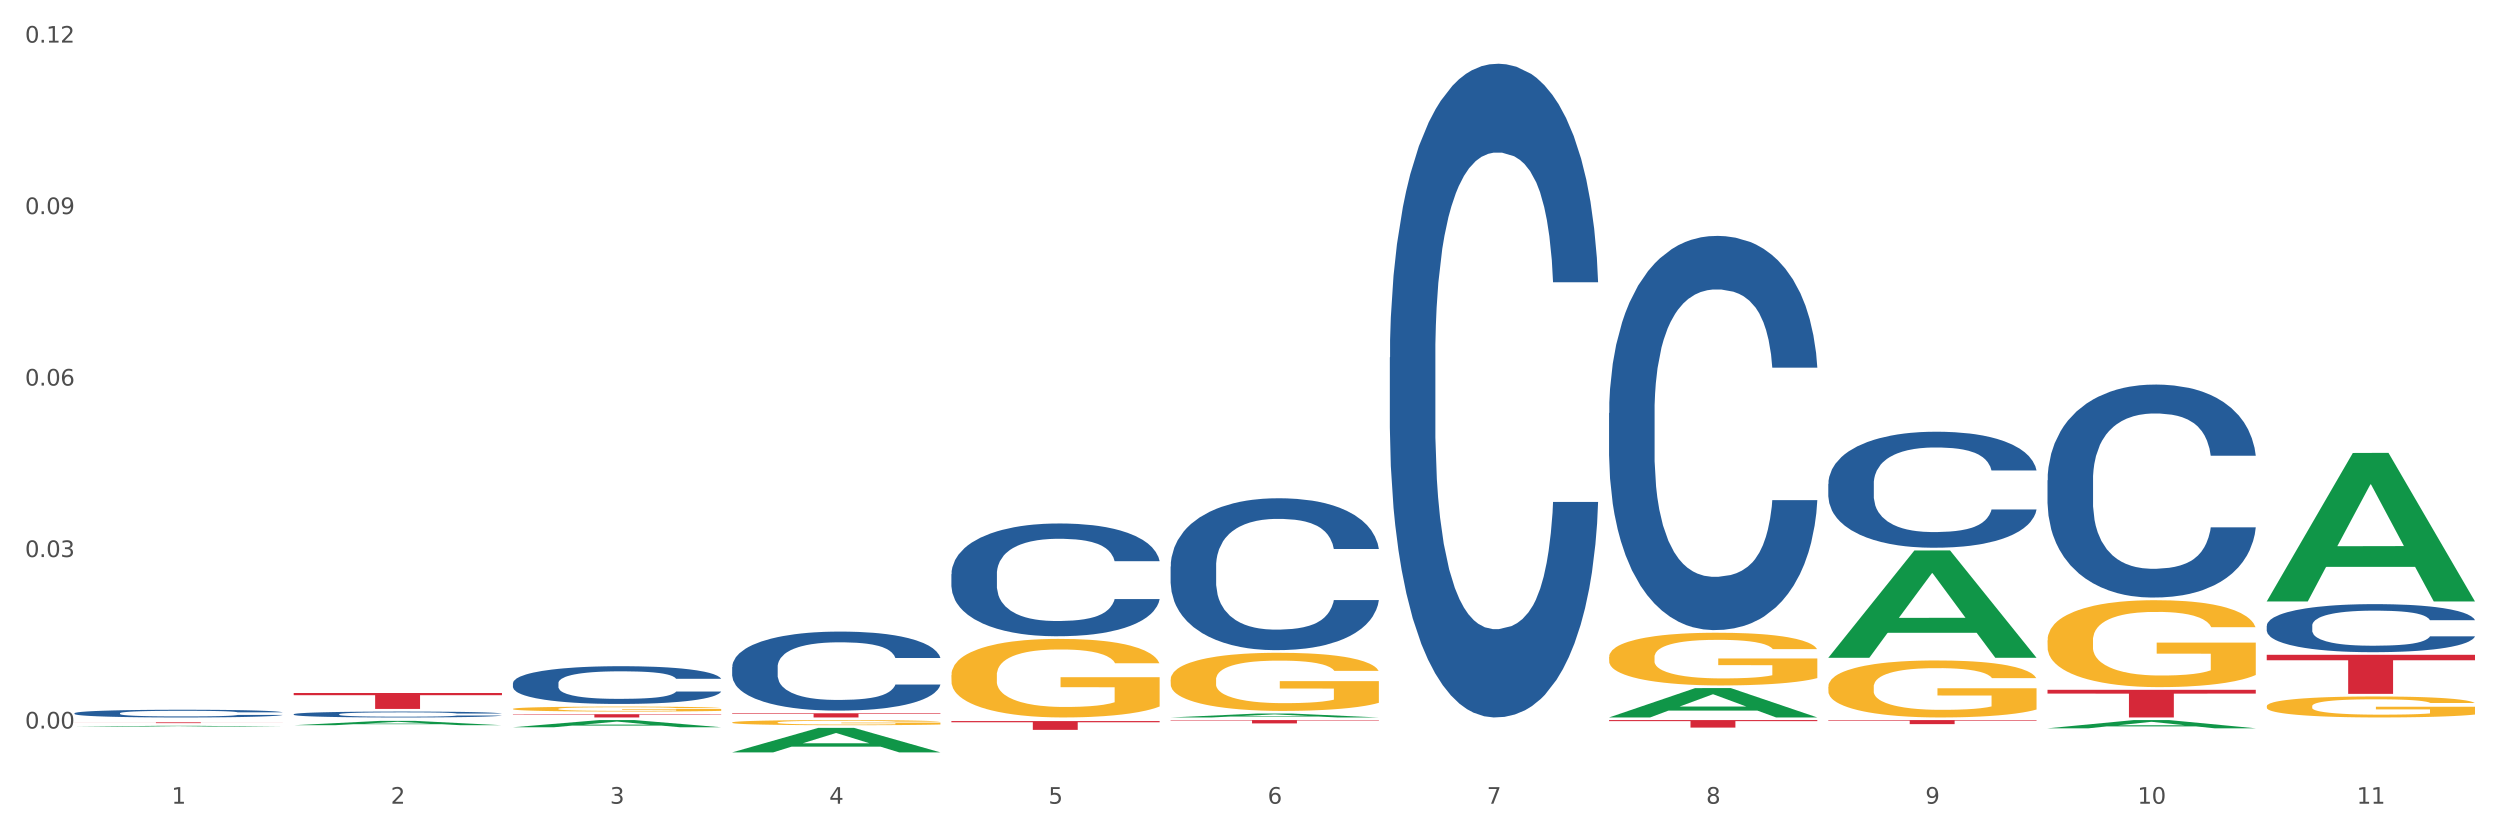 <?xml version="1.0" encoding="utf-8" standalone="no"?>
<!DOCTYPE svg PUBLIC "-//W3C//DTD SVG 1.1//EN"
  "http://www.w3.org/Graphics/SVG/1.1/DTD/svg11.dtd">
<svg xmlns:xlink="http://www.w3.org/1999/xlink" width="1080pt" height="360pt" viewBox="0 0 1080 360" xmlns="http://www.w3.org/2000/svg" version="1.1">
 <rect x="0" y="0" width="1080" height="360" fill="#333333" stroke="none"/>
 <defs>
  <style type="text/css">*{stroke-linejoin: round; stroke-linecap: butt}</style>
 </defs>
 <g id="figure_1">
  <g id="patch_1">
   <path d="M 0 360 
L 1080 360 
L 1080 0 
L 0 0 
z
" style="fill: #ffffff; stroke: #ffffff; stroke-linejoin: miter"/>
  </g>
  <g id="axes_1">
   <g id="matplotlib.axis_1">
    <g id="xtick_1">
     <g id="text_1">
      <!-- 1 -->
      <g style="fill: #4d4d4d" transform="translate(74.106 347.204) scale(0.096 -0.096)">
       <defs>
        <path id="DejaVuSans-31" d="M 794 531 
L 1825 531 
L 1825 4091 
L 703 3866 
L 703 4441 
L 1819 4666 
L 2450 4666 
L 2450 531 
L 3481 531 
L 3481 0 
L 794 0 
L 794 531 
z
" transform="scale(0.016)"/>
       </defs>
       <use xlink:href="#DejaVuSans-31"/>
      </g>
     </g>
    </g>
    <g id="xtick_2">
     <g id="text_2">
      <!-- 2 -->
      <g style="fill: #4d4d4d" transform="translate(168.812 347.204) scale(0.096 -0.096)">
       <defs>
        <path id="DejaVuSans-32" d="M 1228 531 
L 3431 531 
L 3431 0 
L 469 0 
L 469 531 
Q 828 903 1448 1529 
Q 2069 2156 2228 2338 
Q 2531 2678 2651 2914 
Q 2772 3150 2772 3378 
Q 2772 3750 2511 3984 
Q 2250 4219 1831 4219 
Q 1534 4219 1204 4116 
Q 875 4013 500 3803 
L 500 4441 
Q 881 4594 1212 4672 
Q 1544 4750 1819 4750 
Q 2544 4750 2975 4387 
Q 3406 4025 3406 3419 
Q 3406 3131 3298 2873 
Q 3191 2616 2906 2266 
Q 2828 2175 2409 1742 
Q 1991 1309 1228 531 
z
" transform="scale(0.016)"/>
       </defs>
       <use xlink:href="#DejaVuSans-32"/>
      </g>
     </g>
    </g>
    <g id="xtick_3">
     <g id="text_3">
      <!-- 3 -->
      <g style="fill: #4d4d4d" transform="translate(263.517 347.204) scale(0.096 -0.096)">
       <defs>
        <path id="DejaVuSans-33" d="M 2597 2516 
Q 3050 2419 3304 2112 
Q 3559 1806 3559 1356 
Q 3559 666 3084 287 
Q 2609 -91 1734 -91 
Q 1441 -91 1130 -33 
Q 819 25 488 141 
L 488 750 
Q 750 597 1062 519 
Q 1375 441 1716 441 
Q 2309 441 2620 675 
Q 2931 909 2931 1356 
Q 2931 1769 2642 2001 
Q 2353 2234 1838 2234 
L 1294 2234 
L 1294 2753 
L 1863 2753 
Q 2328 2753 2575 2939 
Q 2822 3125 2822 3475 
Q 2822 3834 2567 4026 
Q 2313 4219 1838 4219 
Q 1578 4219 1281 4162 
Q 984 4106 628 3988 
L 628 4550 
Q 988 4650 1302 4700 
Q 1616 4750 1894 4750 
Q 2613 4750 3031 4423 
Q 3450 4097 3450 3541 
Q 3450 3153 3228 2886 
Q 3006 2619 2597 2516 
z
" transform="scale(0.016)"/>
       </defs>
       <use xlink:href="#DejaVuSans-33"/>
      </g>
     </g>
    </g>
    <g id="xtick_4">
     <g id="text_4">
      <!-- 4 -->
      <g style="fill: #4d4d4d" transform="translate(358.223 347.204) scale(0.096 -0.096)">
       <defs>
        <path id="DejaVuSans-34" d="M 2419 4116 
L 825 1625 
L 2419 1625 
L 2419 4116 
z
M 2253 4666 
L 3047 4666 
L 3047 1625 
L 3713 1625 
L 3713 1100 
L 3047 1100 
L 3047 0 
L 2419 0 
L 2419 1100 
L 313 1100 
L 313 1709 
L 2253 4666 
z
" transform="scale(0.016)"/>
       </defs>
       <use xlink:href="#DejaVuSans-34"/>
      </g>
     </g>
    </g>
    <g id="xtick_5">
     <g id="text_5">
      <!-- 5 -->
      <g style="fill: #4d4d4d" transform="translate(452.928 347.204) scale(0.096 -0.096)">
       <defs>
        <path id="DejaVuSans-35" d="M 691 4666 
L 3169 4666 
L 3169 4134 
L 1269 4134 
L 1269 2991 
Q 1406 3038 1543 3061 
Q 1681 3084 1819 3084 
Q 2600 3084 3056 2656 
Q 3513 2228 3513 1497 
Q 3513 744 3044 326 
Q 2575 -91 1722 -91 
Q 1428 -91 1123 -41 
Q 819 9 494 109 
L 494 744 
Q 775 591 1075 516 
Q 1375 441 1709 441 
Q 2250 441 2565 725 
Q 2881 1009 2881 1497 
Q 2881 1984 2565 2268 
Q 2250 2553 1709 2553 
Q 1456 2553 1204 2497 
Q 953 2441 691 2322 
L 691 4666 
z
" transform="scale(0.016)"/>
       </defs>
       <use xlink:href="#DejaVuSans-35"/>
      </g>
     </g>
    </g>
    <g id="xtick_6">
     <g id="text_6">
      <!-- 6 -->
      <g style="fill: #4d4d4d" transform="translate(547.634 347.204) scale(0.096 -0.096)">
       <defs>
        <path id="DejaVuSans-36" d="M 2113 2584 
Q 1688 2584 1439 2293 
Q 1191 2003 1191 1497 
Q 1191 994 1439 701 
Q 1688 409 2113 409 
Q 2538 409 2786 701 
Q 3034 994 3034 1497 
Q 3034 2003 2786 2293 
Q 2538 2584 2113 2584 
z
M 3366 4563 
L 3366 3988 
Q 3128 4100 2886 4159 
Q 2644 4219 2406 4219 
Q 1781 4219 1451 3797 
Q 1122 3375 1075 2522 
Q 1259 2794 1537 2939 
Q 1816 3084 2150 3084 
Q 2853 3084 3261 2657 
Q 3669 2231 3669 1497 
Q 3669 778 3244 343 
Q 2819 -91 2113 -91 
Q 1303 -91 875 529 
Q 447 1150 447 2328 
Q 447 3434 972 4092 
Q 1497 4750 2381 4750 
Q 2619 4750 2861 4703 
Q 3103 4656 3366 4563 
z
" transform="scale(0.016)"/>
       </defs>
       <use xlink:href="#DejaVuSans-36"/>
      </g>
     </g>
    </g>
    <g id="xtick_7">
     <g id="text_7">
      <!-- 7 -->
      <g style="fill: #4d4d4d" transform="translate(642.339 347.204) scale(0.096 -0.096)">
       <defs>
        <path id="DejaVuSans-37" d="M 525 4666 
L 3525 4666 
L 3525 4397 
L 1831 0 
L 1172 0 
L 2766 4134 
L 525 4134 
L 525 4666 
z
" transform="scale(0.016)"/>
       </defs>
       <use xlink:href="#DejaVuSans-37"/>
      </g>
     </g>
    </g>
    <g id="xtick_8">
     <g id="text_8">
      <!-- 8 -->
      <g style="fill: #4d4d4d" transform="translate(737.044 347.204) scale(0.096 -0.096)">
       <defs>
        <path id="DejaVuSans-38" d="M 2034 2216 
Q 1584 2216 1326 1975 
Q 1069 1734 1069 1313 
Q 1069 891 1326 650 
Q 1584 409 2034 409 
Q 2484 409 2743 651 
Q 3003 894 3003 1313 
Q 3003 1734 2745 1975 
Q 2488 2216 2034 2216 
z
M 1403 2484 
Q 997 2584 770 2862 
Q 544 3141 544 3541 
Q 544 4100 942 4425 
Q 1341 4750 2034 4750 
Q 2731 4750 3128 4425 
Q 3525 4100 3525 3541 
Q 3525 3141 3298 2862 
Q 3072 2584 2669 2484 
Q 3125 2378 3379 2068 
Q 3634 1759 3634 1313 
Q 3634 634 3220 271 
Q 2806 -91 2034 -91 
Q 1263 -91 848 271 
Q 434 634 434 1313 
Q 434 1759 690 2068 
Q 947 2378 1403 2484 
z
M 1172 3481 
Q 1172 3119 1398 2916 
Q 1625 2713 2034 2713 
Q 2441 2713 2670 2916 
Q 2900 3119 2900 3481 
Q 2900 3844 2670 4047 
Q 2441 4250 2034 4250 
Q 1625 4250 1398 4047 
Q 1172 3844 1172 3481 
z
" transform="scale(0.016)"/>
       </defs>
       <use xlink:href="#DejaVuSans-38"/>
      </g>
     </g>
    </g>
    <g id="xtick_9">
     <g id="text_9">
      <!-- 9 -->
      <g style="fill: #4d4d4d" transform="translate(831.75 347.204) scale(0.096 -0.096)">
       <defs>
        <path id="DejaVuSans-39" d="M 703 97 
L 703 672 
Q 941 559 1184 500 
Q 1428 441 1663 441 
Q 2288 441 2617 861 
Q 2947 1281 2994 2138 
Q 2813 1869 2534 1725 
Q 2256 1581 1919 1581 
Q 1219 1581 811 2004 
Q 403 2428 403 3163 
Q 403 3881 828 4315 
Q 1253 4750 1959 4750 
Q 2769 4750 3195 4129 
Q 3622 3509 3622 2328 
Q 3622 1225 3098 567 
Q 2575 -91 1691 -91 
Q 1453 -91 1209 -44 
Q 966 3 703 97 
z
M 1959 2075 
Q 2384 2075 2632 2365 
Q 2881 2656 2881 3163 
Q 2881 3666 2632 3958 
Q 2384 4250 1959 4250 
Q 1534 4250 1286 3958 
Q 1038 3666 1038 3163 
Q 1038 2656 1286 2365 
Q 1534 2075 1959 2075 
z
" transform="scale(0.016)"/>
       </defs>
       <use xlink:href="#DejaVuSans-39"/>
      </g>
     </g>
    </g>
    <g id="xtick_10">
     <g id="text_10">
      <!-- 10 -->
      <g style="fill: #4d4d4d" transform="translate(923.401 347.204) scale(0.096 -0.096)">
       <defs>
        <path id="DejaVuSans-30" d="M 2034 4250 
Q 1547 4250 1301 3770 
Q 1056 3291 1056 2328 
Q 1056 1369 1301 889 
Q 1547 409 2034 409 
Q 2525 409 2770 889 
Q 3016 1369 3016 2328 
Q 3016 3291 2770 3770 
Q 2525 4250 2034 4250 
z
M 2034 4750 
Q 2819 4750 3233 4129 
Q 3647 3509 3647 2328 
Q 3647 1150 3233 529 
Q 2819 -91 2034 -91 
Q 1250 -91 836 529 
Q 422 1150 422 2328 
Q 422 3509 836 4129 
Q 1250 4750 2034 4750 
z
" transform="scale(0.016)"/>
       </defs>
       <use xlink:href="#DejaVuSans-31"/>
       <use xlink:href="#DejaVuSans-30" transform="translate(63.623 0)"/>
      </g>
     </g>
    </g>
    <g id="xtick_11">
     <g id="text_11">
      <!-- 11 -->
      <g style="fill: #4d4d4d" transform="translate(1018.107 347.204) scale(0.096 -0.096)">
       <use xlink:href="#DejaVuSans-31"/>
       <use xlink:href="#DejaVuSans-31" transform="translate(63.623 0)"/>
      </g>
     </g>
    </g>
    <g id="xtick_12"/>
    <g id="xtick_13"/>
    <g id="xtick_14"/>
    <g id="xtick_15"/>
    <g id="xtick_16"/>
    <g id="xtick_17"/>
    <g id="xtick_18"/>
    <g id="xtick_19"/>
    <g id="xtick_20"/>
    <g id="xtick_21"/>
   </g>
   <g id="matplotlib.axis_2">
    <g id="ytick_1">
     <g id="text_12">
      <!-- 0.00 -->
      <g style="fill: #4d4d4d" transform="translate(10.8 314.727) scale(0.096 -0.096)">
       <defs>
        <path id="DejaVuSans-2e" d="M 684 794 
L 1344 794 
L 1344 0 
L 684 0 
L 684 794 
z
" transform="scale(0.016)"/>
       </defs>
       <use xlink:href="#DejaVuSans-30"/>
       <use xlink:href="#DejaVuSans-2e" transform="translate(63.623 0)"/>
       <use xlink:href="#DejaVuSans-30" transform="translate(95.41 0)"/>
       <use xlink:href="#DejaVuSans-30" transform="translate(159.033 0)"/>
      </g>
     </g>
    </g>
    <g id="ytick_2">
     <g id="text_13">
      <!-- 0.03 -->
      <g style="fill: #4d4d4d" transform="translate(10.8 240.65) scale(0.096 -0.096)">
       <use xlink:href="#DejaVuSans-30"/>
       <use xlink:href="#DejaVuSans-2e" transform="translate(63.623 0)"/>
       <use xlink:href="#DejaVuSans-30" transform="translate(95.41 0)"/>
       <use xlink:href="#DejaVuSans-33" transform="translate(159.033 0)"/>
      </g>
     </g>
    </g>
    <g id="ytick_3">
     <g id="text_14">
      <!-- 0.06 -->
      <g style="fill: #4d4d4d" transform="translate(10.8 166.573) scale(0.096 -0.096)">
       <use xlink:href="#DejaVuSans-30"/>
       <use xlink:href="#DejaVuSans-2e" transform="translate(63.623 0)"/>
       <use xlink:href="#DejaVuSans-30" transform="translate(95.41 0)"/>
       <use xlink:href="#DejaVuSans-36" transform="translate(159.033 0)"/>
      </g>
     </g>
    </g>
    <g id="ytick_4">
     <g id="text_15">
      <!-- 0.09 -->
      <g style="fill: #4d4d4d" transform="translate(10.8 92.495) scale(0.096 -0.096)">
       <use xlink:href="#DejaVuSans-30"/>
       <use xlink:href="#DejaVuSans-2e" transform="translate(63.623 0)"/>
       <use xlink:href="#DejaVuSans-30" transform="translate(95.41 0)"/>
       <use xlink:href="#DejaVuSans-39" transform="translate(159.033 0)"/>
      </g>
     </g>
    </g>
    <g id="ytick_5">
     <g id="text_16">
      <!-- 0.12 -->
      <g style="fill: #4d4d4d" transform="translate(10.8 18.418) scale(0.096 -0.096)">
       <use xlink:href="#DejaVuSans-30"/>
       <use xlink:href="#DejaVuSans-2e" transform="translate(63.623 0)"/>
       <use xlink:href="#DejaVuSans-31" transform="translate(95.41 0)"/>
       <use xlink:href="#DejaVuSans-32" transform="translate(159.033 0)"/>
      </g>
     </g>
    </g>
    <g id="ytick_6"/>
    <g id="ytick_7"/>
    <g id="ytick_8"/>
    <g id="ytick_9"/>
   </g>
   <g id="PolyCollection_1">
    <path d="M 32.175 313.975 
L 32.268 313.975 
L 69.369 313.54 
L 84.766 313.54 
L 122.145 313.976 
L 104.337 313.976 
L 96.267 313.874 
L 57.96 313.874 
L 57.682 313.876 
L 49.891 313.976 
L 32.175 313.976 
L 32.175 313.975 
L 62.783 313.814 
L 91.444 313.813 
L 77.253 313.633 
L 77.067 313.632 
L 76.882 313.633 
L 62.691 313.813 
L 62.783 313.814 
L 32.175 313.975 
z
" clip-path="url(#p54441b166b)" style="fill: #109648"/>
    <path d="M 410.997 291.686 
L 411.103 291.655 
L 411.103 290.539 
L 411.316 289.578 
L 412.378 287.253 
L 413.971 285.33 
L 415.14 284.307 
L 416.308 283.47 
L 417.689 282.633 
L 419.388 281.765 
L 422.469 280.494 
L 424.381 279.843 
L 426.718 279.161 
L 430.967 278.169 
L 434.047 277.611 
L 437.234 277.146 
L 442.439 276.588 
L 445.838 276.34 
L 449.449 276.154 
L 453.804 276.03 
L 457.097 275.999 
L 464.32 276.092 
L 470.481 276.371 
L 473.456 276.588 
L 477.28 276.96 
L 479.298 277.208 
L 482.591 277.704 
L 485.99 278.355 
L 488.327 278.913 
L 491.832 279.967 
L 494.488 281.021 
L 496.931 282.323 
L 498.205 283.222 
L 499.161 284.059 
L 500.011 285.02 
L 500.861 286.54 
L 481.741 286.54 
L 480.997 285.454 
L 479.829 284.431 
L 478.129 283.439 
L 476.642 282.819 
L 474.093 282.044 
L 471.756 281.548 
L 469.313 281.176 
L 466.339 280.866 
L 464.002 280.711 
L 460.709 280.587 
L 454.229 280.618 
L 449.874 280.866 
L 446.9 281.176 
L 444.988 281.455 
L 443.288 281.765 
L 441.376 282.199 
L 439.146 282.85 
L 437.552 283.439 
L 435.959 284.183 
L 434.684 284.927 
L 433.516 285.795 
L 432.56 286.726 
L 431.816 287.687 
L 431.179 288.865 
L 430.648 290.818 
L 430.648 295.065 
L 430.86 296.026 
L 431.392 297.297 
L 432.029 298.258 
L 433.091 299.405 
L 434.047 300.18 
L 435.853 301.296 
L 437.871 302.226 
L 439.464 302.815 
L 441.058 303.311 
L 443.82 303.993 
L 446.9 304.551 
L 449.556 304.892 
L 453.167 305.202 
L 455.61 305.326 
L 457.735 305.388 
L 462.94 305.388 
L 466.657 305.295 
L 470.8 305.078 
L 473.987 304.799 
L 476.642 304.458 
L 479.616 303.9 
L 481.528 303.373 
L 481.528 296.894 
L 458.16 296.863 
L 458.16 292.554 
L 500.967 292.554 
L 500.967 305.202 
L 499.161 305.853 
L 497.143 306.442 
L 495.019 306.969 
L 491.832 307.62 
L 488.008 308.24 
L 484.609 308.674 
L 480.997 309.046 
L 476.748 309.388 
L 471.225 309.698 
L 467.826 309.822 
L 463.577 309.915 
L 458.584 309.946 
L 454.229 309.884 
L 449.98 309.729 
L 445.519 309.45 
L 441.164 309.046 
L 437.871 308.643 
L 434.578 308.147 
L 431.073 307.496 
L 428.311 306.876 
L 426.187 306.318 
L 423.85 305.605 
L 421.3 304.675 
L 419.388 303.838 
L 417.689 302.97 
L 415.883 301.854 
L 414.608 300.893 
L 413.334 299.684 
L 412.59 298.785 
L 411.74 297.39 
L 411.103 295.437 
L 410.997 291.686 
z
" clip-path="url(#p54441b166b)" style="fill: #f7b32b"/>
    <path d="M 505.702 293.612 
L 505.809 293.589 
L 505.809 292.763 
L 506.021 292.052 
L 507.083 290.332 
L 508.677 288.91 
L 509.845 288.153 
L 511.014 287.534 
L 512.394 286.914 
L 514.094 286.272 
L 517.174 285.332 
L 519.086 284.85 
L 521.423 284.346 
L 525.672 283.612 
L 528.753 283.199 
L 531.939 282.855 
L 537.144 282.442 
L 540.543 282.259 
L 544.155 282.121 
L 548.51 282.029 
L 551.803 282.006 
L 559.026 282.075 
L 565.187 282.281 
L 568.161 282.442 
L 571.985 282.717 
L 574.003 282.901 
L 577.296 283.268 
L 580.695 283.749 
L 583.032 284.162 
L 586.537 284.942 
L 589.193 285.722 
L 591.636 286.685 
L 592.911 287.35 
L 593.867 287.969 
L 594.717 288.681 
L 595.566 289.804 
L 576.446 289.804 
L 575.703 289.002 
L 574.534 288.245 
L 572.835 287.511 
L 571.348 287.052 
L 568.798 286.479 
L 566.461 286.112 
L 564.018 285.836 
L 561.044 285.607 
L 558.707 285.492 
L 555.414 285.401 
L 548.935 285.424 
L 544.58 285.607 
L 541.606 285.836 
L 539.694 286.043 
L 537.994 286.272 
L 536.082 286.593 
L 533.851 287.075 
L 532.258 287.511 
L 530.665 288.061 
L 529.39 288.612 
L 528.222 289.254 
L 527.266 289.942 
L 526.522 290.653 
L 525.885 291.525 
L 525.354 292.969 
L 525.354 296.112 
L 525.566 296.823 
L 526.097 297.763 
L 526.734 298.474 
L 527.797 299.323 
L 528.753 299.896 
L 530.558 300.722 
L 532.577 301.41 
L 534.17 301.846 
L 535.763 302.213 
L 538.525 302.717 
L 541.606 303.13 
L 544.261 303.382 
L 547.873 303.612 
L 550.316 303.703 
L 552.44 303.749 
L 557.645 303.749 
L 561.363 303.68 
L 565.505 303.52 
L 568.692 303.313 
L 571.348 303.061 
L 574.322 302.648 
L 576.234 302.258 
L 576.234 297.465 
L 552.865 297.442 
L 552.865 294.254 
L 595.673 294.254 
L 595.673 303.612 
L 593.867 304.093 
L 591.849 304.529 
L 589.724 304.919 
L 586.537 305.401 
L 582.713 305.859 
L 579.314 306.18 
L 575.703 306.456 
L 571.454 306.708 
L 565.93 306.937 
L 562.531 307.029 
L 558.282 307.098 
L 553.29 307.121 
L 548.935 307.075 
L 544.686 306.96 
L 540.225 306.754 
L 535.87 306.456 
L 532.577 306.157 
L 529.284 305.79 
L 525.778 305.309 
L 523.017 304.85 
L 520.892 304.437 
L 518.555 303.91 
L 516.006 303.222 
L 514.094 302.602 
L 512.394 301.96 
L 510.589 301.135 
L 509.314 300.424 
L 508.039 299.529 
L 507.296 298.864 
L 506.446 297.832 
L 505.809 296.387 
L 505.702 293.612 
z
" clip-path="url(#p54441b166b)" style="fill: #f7b32b"/>
    <path d="M 221.586 306.237 
L 221.692 306.235 
L 221.692 306.165 
L 221.905 306.104 
L 222.967 305.957 
L 224.56 305.836 
L 225.729 305.771 
L 226.897 305.719 
L 228.278 305.666 
L 229.978 305.611 
L 233.058 305.531 
L 234.97 305.49 
L 237.307 305.447 
L 241.556 305.384 
L 244.636 305.349 
L 247.823 305.319 
L 253.028 305.284 
L 256.427 305.268 
L 260.038 305.257 
L 264.394 305.249 
L 267.686 305.247 
L 274.91 305.253 
L 281.07 305.27 
L 284.045 305.284 
L 287.869 305.308 
L 289.887 305.323 
L 293.18 305.355 
L 296.579 305.396 
L 298.916 305.431 
L 302.421 305.497 
L 305.077 305.564 
L 307.52 305.646 
L 308.794 305.703 
L 309.75 305.756 
L 310.6 305.816 
L 311.45 305.912 
L 292.33 305.912 
L 291.586 305.844 
L 290.418 305.779 
L 288.718 305.717 
L 287.231 305.677 
L 284.682 305.629 
L 282.345 305.597 
L 279.902 305.574 
L 276.928 305.554 
L 274.591 305.544 
L 271.298 305.537 
L 264.818 305.539 
L 260.463 305.554 
L 257.489 305.574 
L 255.577 305.591 
L 253.878 305.611 
L 251.966 305.638 
L 249.735 305.679 
L 248.142 305.717 
L 246.548 305.764 
L 245.274 305.811 
L 244.105 305.865 
L 243.149 305.924 
L 242.406 305.985 
L 241.768 306.059 
L 241.237 306.182 
L 241.237 306.45 
L 241.45 306.511 
L 241.981 306.591 
L 242.618 306.652 
L 243.68 306.724 
L 244.636 306.773 
L 246.442 306.844 
L 248.46 306.902 
L 250.054 306.94 
L 251.647 306.971 
L 254.409 307.014 
L 257.489 307.049 
L 260.145 307.071 
L 263.756 307.09 
L 266.199 307.098 
L 268.324 307.102 
L 273.529 307.102 
L 277.246 307.096 
L 281.389 307.083 
L 284.576 307.065 
L 287.231 307.043 
L 290.206 307.008 
L 292.118 306.975 
L 292.118 306.566 
L 268.749 306.564 
L 268.749 306.292 
L 311.556 306.292 
L 311.556 307.09 
L 309.75 307.131 
L 307.732 307.169 
L 305.608 307.202 
L 302.421 307.243 
L 298.597 307.282 
L 295.198 307.31 
L 291.586 307.333 
L 287.338 307.355 
L 281.814 307.374 
L 278.415 307.382 
L 274.166 307.388 
L 269.174 307.39 
L 264.818 307.386 
L 260.57 307.376 
L 256.108 307.358 
L 251.753 307.333 
L 248.46 307.308 
L 245.167 307.276 
L 241.662 307.235 
L 238.9 307.196 
L 236.776 307.161 
L 234.439 307.116 
L 231.89 307.057 
L 229.978 307.004 
L 228.278 306.949 
L 226.472 306.879 
L 225.198 306.818 
L 223.923 306.742 
L 223.179 306.685 
L 222.33 306.597 
L 221.692 306.474 
L 221.586 306.237 
z
" clip-path="url(#p54441b166b)" style="fill: #f7b32b"/>
    <path d="M 316.291 312.104 
L 316.398 312.102 
L 316.398 312.029 
L 316.61 311.966 
L 317.672 311.815 
L 319.266 311.689 
L 320.434 311.622 
L 321.603 311.568 
L 322.983 311.513 
L 324.683 311.456 
L 327.763 311.373 
L 329.675 311.331 
L 332.012 311.286 
L 336.261 311.221 
L 339.342 311.185 
L 342.528 311.155 
L 347.733 311.118 
L 351.132 311.102 
L 354.744 311.09 
L 359.099 311.082 
L 362.392 311.08 
L 369.615 311.086 
L 375.776 311.104 
L 378.75 311.118 
L 382.574 311.142 
L 384.592 311.159 
L 387.885 311.191 
L 391.284 311.234 
L 393.621 311.27 
L 397.127 311.339 
L 399.782 311.408 
L 402.225 311.493 
L 403.5 311.551 
L 404.456 311.606 
L 405.306 311.669 
L 406.155 311.768 
L 387.035 311.768 
L 386.292 311.697 
L 385.123 311.63 
L 383.424 311.566 
L 381.937 311.525 
L 379.387 311.475 
L 377.051 311.442 
L 374.607 311.418 
L 371.633 311.398 
L 369.296 311.387 
L 366.003 311.379 
L 359.524 311.381 
L 355.169 311.398 
L 352.195 311.418 
L 350.283 311.436 
L 348.583 311.456 
L 346.671 311.485 
L 344.44 311.527 
L 342.847 311.566 
L 341.254 311.614 
L 339.979 311.663 
L 338.811 311.719 
L 337.855 311.78 
L 337.111 311.843 
L 336.474 311.92 
L 335.943 312.047 
L 335.943 312.325 
L 336.155 312.388 
L 336.686 312.471 
L 337.323 312.533 
L 338.386 312.608 
L 339.342 312.659 
L 341.147 312.732 
L 343.166 312.792 
L 344.759 312.831 
L 346.352 312.863 
L 349.114 312.908 
L 352.195 312.944 
L 354.85 312.967 
L 358.462 312.987 
L 360.905 312.995 
L 363.029 312.999 
L 368.234 312.999 
L 371.952 312.993 
L 376.095 312.979 
L 379.281 312.961 
L 381.937 312.938 
L 384.911 312.902 
L 386.823 312.867 
L 386.823 312.444 
L 363.454 312.442 
L 363.454 312.161 
L 406.262 312.161 
L 406.262 312.987 
L 404.456 313.029 
L 402.438 313.068 
L 400.313 313.102 
L 397.127 313.145 
L 393.303 313.185 
L 389.903 313.214 
L 386.292 313.238 
L 382.043 313.26 
L 376.519 313.28 
L 373.12 313.288 
L 368.871 313.295 
L 363.879 313.297 
L 359.524 313.293 
L 355.275 313.282 
L 350.814 313.264 
L 346.459 313.238 
L 343.166 313.212 
L 339.873 313.179 
L 336.367 313.137 
L 333.606 313.096 
L 331.481 313.06 
L 329.144 313.013 
L 326.595 312.952 
L 324.683 312.898 
L 322.983 312.841 
L 321.178 312.768 
L 319.903 312.705 
L 318.628 312.626 
L 317.885 312.568 
L 317.035 312.477 
L 316.398 312.349 
L 316.291 312.104 
z
" clip-path="url(#p54441b166b)" style="fill: #f7b32b"/>
    <path d="M 979.23 282.884 
L 1069.2 282.884 
L 1069.2 285.227 
L 1033.809 285.243 
L 1033.809 299.744 
L 1014.408 299.744 
L 1014.408 285.243 
L 979.23 285.227 
L 979.23 282.9 
L 979.23 282.884 
z
" clip-path="url(#p54441b166b)" style="fill: #d62839"/>
    <path d="M 32.175 308.108 
L 32.281 308.105 
L 32.281 308.02 
L 32.6 307.904 
L 33.77 307.691 
L 35.259 307.529 
L 37.811 307.341 
L 39.194 307.261 
L 41.002 307.173 
L 44.724 307.03 
L 48.978 306.908 
L 51.956 306.841 
L 54.189 306.798 
L 59.187 306.722 
L 62.059 306.689 
L 65.036 306.661 
L 67.589 306.643 
L 71.843 306.622 
L 75.246 306.612 
L 79.181 306.609 
L 82.477 306.612 
L 86.838 306.625 
L 93.219 306.661 
L 95.665 306.683 
L 98.961 306.719 
L 102.365 306.768 
L 105.13 306.817 
L 108.32 306.887 
L 111.617 306.978 
L 114.807 307.094 
L 117.041 307.2 
L 118.848 307.313 
L 120.444 307.45 
L 121.613 307.6 
L 122.145 307.724 
L 102.684 307.724 
L 102.152 307.612 
L 101.088 307.49 
L 100.025 307.408 
L 98.855 307.341 
L 97.047 307.264 
L 95.452 307.216 
L 92.793 307.158 
L 90.347 307.121 
L 88.327 307.1 
L 85.881 307.082 
L 80.67 307.063 
L 76.947 307.063 
L 74.608 307.069 
L 71.736 307.085 
L 69.29 307.106 
L 66.419 307.143 
L 64.186 307.182 
L 61.952 307.234 
L 60.676 307.271 
L 58.762 307.338 
L 57.486 307.392 
L 55.784 307.487 
L 54.827 307.554 
L 53.126 307.728 
L 52.381 307.855 
L 52.062 307.944 
L 51.849 308.041 
L 51.849 308.517 
L 52.487 308.73 
L 53.019 308.821 
L 53.87 308.925 
L 55.465 309.059 
L 57.805 309.19 
L 60.251 309.284 
L 62.271 309.342 
L 64.186 309.385 
L 66.1 309.418 
L 68.44 309.449 
L 70.354 309.467 
L 73.225 309.485 
L 76.628 309.495 
L 79.287 309.495 
L 84.711 309.479 
L 87.157 309.464 
L 89.496 309.443 
L 92.049 309.409 
L 94.069 309.373 
L 95.239 309.345 
L 97.153 309.287 
L 98.642 309.227 
L 99.919 309.156 
L 100.769 309.096 
L 101.726 309.004 
L 102.471 308.901 
L 102.684 308.846 
L 122.145 308.846 
L 121.72 308.955 
L 120.975 309.062 
L 119.487 309.205 
L 118.317 309.287 
L 116.509 309.388 
L 114.595 309.473 
L 111.936 309.568 
L 109.49 309.638 
L 106.937 309.699 
L 104.172 309.754 
L 99.174 309.83 
L 97.366 309.851 
L 93.538 309.888 
L 90.56 309.909 
L 86.2 309.93 
L 81.733 309.942 
L 77.054 309.946 
L 72.906 309.939 
L 68.333 309.921 
L 65.462 309.903 
L 62.271 309.875 
L 58.549 309.833 
L 55.04 309.781 
L 51.743 309.72 
L 48.659 309.65 
L 45.788 309.571 
L 42.065 309.44 
L 39.3 309.312 
L 37.28 309.193 
L 35.897 309.092 
L 34.515 308.964 
L 33.77 308.876 
L 32.6 308.663 
L 32.175 308.465 
L 32.175 308.108 
z
" clip-path="url(#p54441b166b)" style="fill: #255c99"/>
    <path d="M 884.524 207.472 
L 884.631 207.388 
L 884.631 205.035 
L 884.95 201.841 
L 886.12 195.959 
L 887.608 191.504 
L 890.161 186.294 
L 891.543 184.109 
L 893.351 181.672 
L 897.073 177.722 
L 901.327 174.36 
L 904.305 172.511 
L 906.538 171.335 
L 911.537 169.233 
L 914.408 168.309 
L 917.386 167.553 
L 919.938 167.048 
L 924.192 166.46 
L 927.595 166.208 
L 931.53 166.124 
L 934.827 166.208 
L 939.187 166.544 
L 945.568 167.553 
L 948.014 168.141 
L 951.311 169.149 
L 954.714 170.494 
L 957.479 171.839 
L 960.669 173.772 
L 963.966 176.293 
L 967.157 179.487 
L 969.39 182.428 
L 971.198 185.537 
L 972.793 189.319 
L 973.963 193.437 
L 974.495 196.883 
L 955.033 196.883 
L 954.501 193.773 
L 953.438 190.412 
L 952.374 188.143 
L 951.204 186.294 
L 949.396 184.193 
L 947.801 182.848 
L 945.143 181.251 
L 942.697 180.243 
L 940.676 179.655 
L 938.23 179.15 
L 933.019 178.646 
L 929.297 178.646 
L 926.957 178.814 
L 924.086 179.234 
L 921.64 179.823 
L 918.768 180.831 
L 916.535 181.924 
L 914.302 183.352 
L 913.026 184.361 
L 911.111 186.21 
L 909.835 187.723 
L 908.134 190.328 
L 907.176 192.177 
L 905.475 196.967 
L 904.73 200.497 
L 904.411 202.934 
L 904.199 205.623 
L 904.199 218.734 
L 904.837 224.617 
L 905.368 227.138 
L 906.219 229.995 
L 907.814 233.693 
L 910.154 237.307 
L 912.6 239.912 
L 914.621 241.509 
L 916.535 242.685 
L 918.449 243.61 
L 920.789 244.45 
L 922.703 244.954 
L 925.575 245.459 
L 928.978 245.711 
L 931.636 245.711 
L 937.06 245.291 
L 939.506 244.87 
L 941.846 244.282 
L 944.398 243.358 
L 946.419 242.349 
L 947.589 241.593 
L 949.503 239.996 
L 950.992 238.315 
L 952.268 236.382 
L 953.119 234.701 
L 954.076 232.18 
L 954.82 229.323 
L 955.033 227.81 
L 974.495 227.81 
L 974.069 230.836 
L 973.325 233.777 
L 971.836 237.727 
L 970.666 239.996 
L 968.858 242.769 
L 966.944 245.123 
L 964.285 247.728 
L 961.839 249.661 
L 959.287 251.342 
L 956.522 252.854 
L 951.523 254.955 
L 949.715 255.544 
L 945.887 256.552 
L 942.909 257.14 
L 938.549 257.729 
L 934.082 258.065 
L 929.403 258.149 
L 925.256 257.981 
L 920.683 257.477 
L 917.811 256.972 
L 914.621 256.216 
L 910.899 255.039 
L 907.389 253.611 
L 904.092 251.93 
L 901.008 249.997 
L 898.137 247.812 
L 894.415 244.198 
L 891.65 240.668 
L 889.629 237.391 
L 888.246 234.617 
L 886.864 231.088 
L 886.12 228.651 
L 884.95 222.768 
L 884.524 217.305 
L 884.524 207.472 
z
" clip-path="url(#p54441b166b)" style="fill: #255c99"/>
    <path d="M 789.819 209.023 
L 789.925 208.977 
L 789.925 207.695 
L 790.244 205.956 
L 791.414 202.751 
L 792.903 200.325 
L 795.455 197.486 
L 796.838 196.296 
L 798.646 194.968 
L 802.368 192.816 
L 806.622 190.985 
L 809.6 189.978 
L 811.833 189.337 
L 816.831 188.193 
L 819.703 187.689 
L 822.68 187.277 
L 825.233 187.002 
L 829.487 186.682 
L 832.89 186.545 
L 836.825 186.499 
L 840.121 186.545 
L 844.482 186.728 
L 850.862 187.277 
L 853.308 187.597 
L 856.605 188.147 
L 860.008 188.879 
L 862.773 189.612 
L 865.964 190.665 
L 869.261 192.038 
L 872.451 193.778 
L 874.684 195.38 
L 876.492 197.074 
L 878.087 199.134 
L 879.257 201.377 
L 879.789 203.254 
L 860.327 203.254 
L 859.796 201.561 
L 858.732 199.729 
L 857.669 198.493 
L 856.499 197.486 
L 854.691 196.342 
L 853.096 195.609 
L 850.437 194.739 
L 847.991 194.19 
L 845.97 193.869 
L 843.524 193.595 
L 838.313 193.32 
L 834.591 193.32 
L 832.252 193.412 
L 829.38 193.641 
L 826.934 193.961 
L 824.063 194.51 
L 821.83 195.106 
L 819.596 195.884 
L 818.32 196.433 
L 816.406 197.44 
L 815.13 198.264 
L 813.428 199.684 
L 812.471 200.691 
L 810.769 203.3 
L 810.025 205.223 
L 809.706 206.551 
L 809.493 208.016 
L 809.493 215.157 
L 810.131 218.362 
L 810.663 219.736 
L 811.514 221.292 
L 813.109 223.306 
L 815.449 225.275 
L 817.895 226.694 
L 819.915 227.564 
L 821.83 228.205 
L 823.744 228.709 
L 826.083 229.166 
L 827.998 229.441 
L 830.869 229.716 
L 834.272 229.853 
L 836.931 229.853 
L 842.355 229.624 
L 844.801 229.395 
L 847.14 229.075 
L 849.693 228.571 
L 851.713 228.022 
L 852.883 227.61 
L 854.797 226.74 
L 856.286 225.824 
L 857.562 224.771 
L 858.413 223.856 
L 859.37 222.482 
L 860.115 220.926 
L 860.327 220.102 
L 879.789 220.102 
L 879.364 221.75 
L 878.619 223.352 
L 877.13 225.504 
L 875.961 226.74 
L 874.153 228.251 
L 872.238 229.533 
L 869.58 230.952 
L 867.134 232.005 
L 864.581 232.92 
L 861.816 233.744 
L 856.818 234.889 
L 855.01 235.209 
L 851.181 235.759 
L 848.204 236.079 
L 843.843 236.4 
L 839.377 236.583 
L 834.698 236.629 
L 830.55 236.537 
L 825.977 236.262 
L 823.106 235.988 
L 819.915 235.576 
L 816.193 234.935 
L 812.684 234.157 
L 809.387 233.241 
L 806.303 232.188 
L 803.431 230.998 
L 799.709 229.029 
L 796.944 227.106 
L 794.924 225.321 
L 793.541 223.81 
L 792.158 221.887 
L 791.414 220.56 
L 790.244 217.355 
L 789.819 214.379 
L 789.819 209.023 
z
" clip-path="url(#p54441b166b)" style="fill: #255c99"/>
    <path d="M 695.113 178.424 
L 695.22 178.268 
L 695.22 173.913 
L 695.539 168.003 
L 696.709 157.116 
L 698.197 148.872 
L 700.75 139.229 
L 702.132 135.185 
L 703.94 130.675 
L 707.662 123.365 
L 711.916 117.143 
L 714.894 113.722 
L 717.127 111.544 
L 722.126 107.656 
L 724.997 105.945 
L 727.975 104.545 
L 730.527 103.612 
L 734.781 102.523 
L 738.184 102.057 
L 742.119 101.901 
L 745.416 102.057 
L 749.776 102.679 
L 756.157 104.545 
L 758.603 105.634 
L 761.9 107.5 
L 765.303 109.989 
L 768.068 112.477 
L 771.258 116.055 
L 774.555 120.721 
L 777.746 126.631 
L 779.979 132.075 
L 781.787 137.829 
L 783.382 144.828 
L 784.552 152.45 
L 785.084 158.826 
L 765.622 158.826 
L 765.09 153.072 
L 764.027 146.85 
L 762.963 142.651 
L 761.793 139.229 
L 759.985 135.341 
L 758.39 132.852 
L 755.732 129.897 
L 753.286 128.031 
L 751.265 126.942 
L 748.819 126.009 
L 743.608 125.076 
L 739.886 125.076 
L 737.546 125.387 
L 734.675 126.164 
L 732.229 127.253 
L 729.357 129.12 
L 727.124 131.141 
L 724.891 133.786 
L 723.615 135.652 
L 721.7 139.074 
L 720.424 141.873 
L 718.723 146.695 
L 717.765 150.117 
L 716.064 158.982 
L 715.319 165.514 
L 715 170.025 
L 714.788 175.002 
L 714.788 199.265 
L 715.426 210.152 
L 715.958 214.818 
L 716.808 220.106 
L 718.404 226.95 
L 720.743 233.638 
L 723.189 238.459 
L 725.21 241.415 
L 727.124 243.592 
L 729.038 245.303 
L 731.378 246.858 
L 733.292 247.791 
L 736.164 248.725 
L 739.567 249.191 
L 742.225 249.191 
L 747.649 248.414 
L 750.095 247.636 
L 752.435 246.547 
L 754.987 244.836 
L 757.008 242.97 
L 758.178 241.57 
L 760.092 238.615 
L 761.581 235.504 
L 762.857 231.927 
L 763.708 228.816 
L 764.665 224.15 
L 765.409 218.862 
L 765.622 216.063 
L 785.084 216.063 
L 784.658 221.662 
L 783.914 227.105 
L 782.425 234.416 
L 781.255 238.615 
L 779.447 243.748 
L 777.533 248.102 
L 774.874 252.924 
L 772.428 256.501 
L 769.876 259.612 
L 767.111 262.412 
L 762.112 266.3 
L 760.305 267.389 
L 756.476 269.255 
L 753.498 270.344 
L 749.138 271.432 
L 744.671 272.055 
L 739.992 272.21 
L 735.845 271.899 
L 731.272 270.966 
L 728.4 270.033 
L 725.21 268.633 
L 721.488 266.455 
L 717.978 263.811 
L 714.681 260.701 
L 711.597 257.123 
L 708.726 253.08 
L 705.004 246.392 
L 702.239 239.859 
L 700.218 233.793 
L 698.836 228.661 
L 697.453 222.128 
L 696.709 217.618 
L 695.539 206.731 
L 695.113 196.621 
L 695.113 178.424 
z
" clip-path="url(#p54441b166b)" style="fill: #255c99"/>
    <path d="M 600.408 154.423 
L 600.514 154.166 
L 600.514 146.944 
L 600.833 137.143 
L 602.003 119.089 
L 603.492 105.42 
L 606.044 89.429 
L 607.427 82.723 
L 609.235 75.244 
L 612.957 63.122 
L 617.211 52.805 
L 620.189 47.131 
L 622.422 43.52 
L 627.42 37.073 
L 630.292 34.236 
L 633.269 31.914 
L 635.822 30.367 
L 640.076 28.561 
L 643.479 27.788 
L 647.414 27.53 
L 650.71 27.788 
L 655.071 28.819 
L 661.451 31.914 
L 663.897 33.72 
L 667.194 36.815 
L 670.597 40.941 
L 673.362 45.068 
L 676.553 51 
L 679.85 58.737 
L 683.04 68.538 
L 685.273 77.565 
L 687.081 87.108 
L 688.677 98.714 
L 689.846 111.352 
L 690.378 121.926 
L 670.916 121.926 
L 670.385 112.383 
L 669.321 102.067 
L 668.258 95.103 
L 667.088 89.429 
L 665.28 82.981 
L 663.685 78.855 
L 661.026 73.954 
L 658.58 70.859 
L 656.559 69.054 
L 654.113 67.506 
L 648.902 65.959 
L 645.18 65.959 
L 642.841 66.475 
L 639.969 67.764 
L 637.523 69.57 
L 634.652 72.665 
L 632.419 76.018 
L 630.185 80.402 
L 628.909 83.497 
L 626.995 89.171 
L 625.719 93.814 
L 624.017 101.809 
L 623.06 107.483 
L 621.358 122.184 
L 620.614 133.017 
L 620.295 140.496 
L 620.082 148.749 
L 620.082 188.984 
L 620.72 207.038 
L 621.252 214.775 
L 622.103 223.544 
L 623.698 234.893 
L 626.038 245.983 
L 628.484 253.978 
L 630.504 258.879 
L 632.419 262.489 
L 634.333 265.326 
L 636.672 267.906 
L 638.587 269.453 
L 641.458 271.001 
L 644.861 271.774 
L 647.52 271.774 
L 652.944 270.485 
L 655.39 269.195 
L 657.729 267.39 
L 660.282 264.553 
L 662.302 261.458 
L 663.472 259.136 
L 665.386 254.236 
L 666.875 249.078 
L 668.151 243.146 
L 669.002 237.988 
L 669.959 230.25 
L 670.704 221.481 
L 670.916 216.839 
L 690.378 216.839 
L 689.953 226.124 
L 689.208 235.15 
L 687.719 247.272 
L 686.55 254.236 
L 684.742 262.747 
L 682.827 269.969 
L 680.169 277.964 
L 677.723 283.896 
L 675.17 289.055 
L 672.405 293.697 
L 667.407 300.145 
L 665.599 301.95 
L 661.771 305.045 
L 658.793 306.851 
L 654.433 308.656 
L 649.966 309.688 
L 645.287 309.946 
L 641.139 309.43 
L 636.566 307.882 
L 633.695 306.335 
L 630.504 304.014 
L 626.782 300.403 
L 623.273 296.018 
L 619.976 290.86 
L 616.892 284.928 
L 614.02 278.222 
L 610.298 267.132 
L 607.533 256.299 
L 605.513 246.241 
L 604.13 237.73 
L 602.748 226.897 
L 602.003 219.418 
L 600.833 201.364 
L 600.408 184.599 
L 600.408 154.423 
z
" clip-path="url(#p54441b166b)" style="fill: #255c99"/>
    <path d="M 505.702 244.73 
L 505.809 244.67 
L 505.809 242.992 
L 506.128 240.714 
L 507.298 236.518 
L 508.786 233.342 
L 511.339 229.626 
L 512.721 228.067 
L 514.529 226.329 
L 518.251 223.512 
L 522.505 221.115 
L 525.483 219.796 
L 527.716 218.957 
L 532.715 217.458 
L 535.586 216.799 
L 538.564 216.26 
L 541.116 215.9 
L 545.37 215.48 
L 548.773 215.301 
L 552.708 215.241 
L 556.005 215.301 
L 560.365 215.54 
L 566.746 216.26 
L 569.192 216.679 
L 572.489 217.398 
L 575.892 218.357 
L 578.657 219.316 
L 581.847 220.695 
L 585.144 222.493 
L 588.335 224.771 
L 590.568 226.869 
L 592.376 229.086 
L 593.971 231.783 
L 595.141 234.72 
L 595.673 237.178 
L 576.211 237.178 
L 575.679 234.96 
L 574.616 232.563 
L 573.552 230.944 
L 572.382 229.626 
L 570.575 228.127 
L 568.979 227.168 
L 566.321 226.029 
L 563.875 225.31 
L 561.854 224.891 
L 559.408 224.531 
L 554.197 224.171 
L 550.475 224.171 
L 548.135 224.291 
L 545.264 224.591 
L 542.818 225.01 
L 539.946 225.73 
L 537.713 226.509 
L 535.48 227.528 
L 534.204 228.247 
L 532.289 229.566 
L 531.013 230.645 
L 529.312 232.503 
L 528.354 233.821 
L 526.653 237.238 
L 525.908 239.755 
L 525.589 241.493 
L 525.377 243.411 
L 525.377 252.761 
L 526.015 256.957 
L 526.547 258.755 
L 527.397 260.793 
L 528.993 263.43 
L 531.332 266.008 
L 533.778 267.866 
L 535.799 269.004 
L 537.713 269.844 
L 539.627 270.503 
L 541.967 271.102 
L 543.881 271.462 
L 546.753 271.821 
L 550.156 272.001 
L 552.814 272.001 
L 558.238 271.702 
L 560.684 271.402 
L 563.024 270.982 
L 565.576 270.323 
L 567.597 269.604 
L 568.767 269.064 
L 570.681 267.926 
L 572.17 266.727 
L 573.446 265.348 
L 574.297 264.15 
L 575.254 262.351 
L 575.998 260.314 
L 576.211 259.235 
L 595.673 259.235 
L 595.247 261.392 
L 594.503 263.49 
L 593.014 266.307 
L 591.844 267.926 
L 590.036 269.904 
L 588.122 271.582 
L 585.463 273.44 
L 583.017 274.818 
L 580.465 276.017 
L 577.7 277.096 
L 572.701 278.594 
L 570.894 279.014 
L 567.065 279.733 
L 564.087 280.153 
L 559.727 280.572 
L 555.26 280.812 
L 550.581 280.872 
L 546.434 280.752 
L 541.861 280.393 
L 538.989 280.033 
L 535.799 279.493 
L 532.077 278.654 
L 528.567 277.635 
L 525.27 276.437 
L 522.186 275.058 
L 519.315 273.5 
L 515.593 270.922 
L 512.828 268.405 
L 510.807 266.068 
L 509.425 264.09 
L 508.042 261.572 
L 507.298 259.834 
L 506.128 255.638 
L 505.702 251.742 
L 505.702 244.73 
z
" clip-path="url(#p54441b166b)" style="fill: #255c99"/>
    <path d="M 410.997 248.032 
L 411.103 247.987 
L 411.103 246.741 
L 411.422 245.05 
L 412.592 241.935 
L 414.081 239.577 
L 416.633 236.818 
L 418.016 235.661 
L 419.824 234.37 
L 423.546 232.279 
L 427.8 230.499 
L 430.778 229.52 
L 433.011 228.897 
L 438.009 227.784 
L 440.881 227.295 
L 443.858 226.894 
L 446.411 226.627 
L 450.665 226.316 
L 454.068 226.182 
L 458.003 226.138 
L 461.299 226.182 
L 465.66 226.36 
L 472.041 226.894 
L 474.487 227.206 
L 477.783 227.74 
L 481.186 228.452 
L 483.951 229.164 
L 487.142 230.187 
L 490.439 231.522 
L 493.629 233.213 
L 495.862 234.771 
L 497.67 236.417 
L 499.266 238.42 
L 500.435 240.6 
L 500.967 242.425 
L 481.505 242.425 
L 480.974 240.778 
L 479.91 238.998 
L 478.847 237.797 
L 477.677 236.818 
L 475.869 235.705 
L 474.274 234.993 
L 471.615 234.148 
L 469.169 233.614 
L 467.149 233.302 
L 464.703 233.035 
L 459.491 232.768 
L 455.769 232.768 
L 453.43 232.857 
L 450.558 233.08 
L 448.112 233.391 
L 445.241 233.925 
L 443.008 234.504 
L 440.774 235.26 
L 439.498 235.794 
L 437.584 236.773 
L 436.308 237.574 
L 434.606 238.954 
L 433.649 239.933 
L 431.947 242.469 
L 431.203 244.338 
L 430.884 245.629 
L 430.671 247.053 
L 430.671 253.995 
L 431.309 257.11 
L 431.841 258.444 
L 432.692 259.957 
L 434.287 261.915 
L 436.627 263.829 
L 439.073 265.208 
L 441.093 266.054 
L 443.008 266.677 
L 444.922 267.166 
L 447.262 267.611 
L 449.176 267.878 
L 452.047 268.145 
L 455.45 268.279 
L 458.109 268.279 
L 463.533 268.056 
L 465.979 267.834 
L 468.318 267.522 
L 470.871 267.033 
L 472.891 266.499 
L 474.061 266.098 
L 475.975 265.253 
L 477.464 264.363 
L 478.74 263.339 
L 479.591 262.449 
L 480.548 261.114 
L 481.293 259.601 
L 481.505 258.8 
L 500.967 258.8 
L 500.542 260.402 
L 499.797 261.96 
L 498.308 264.051 
L 497.139 265.253 
L 495.331 266.721 
L 493.416 267.967 
L 490.758 269.347 
L 488.312 270.37 
L 485.759 271.26 
L 482.994 272.061 
L 477.996 273.174 
L 476.188 273.485 
L 472.36 274.019 
L 469.382 274.331 
L 465.022 274.642 
L 460.555 274.82 
L 455.876 274.865 
L 451.728 274.776 
L 447.155 274.509 
L 444.284 274.242 
L 441.093 273.841 
L 437.371 273.218 
L 433.862 272.462 
L 430.565 271.572 
L 427.481 270.548 
L 424.609 269.391 
L 420.887 267.478 
L 418.122 265.609 
L 416.102 263.873 
L 414.719 262.405 
L 413.337 260.536 
L 412.592 259.245 
L 411.422 256.131 
L 410.997 253.238 
L 410.997 248.032 
z
" clip-path="url(#p54441b166b)" style="fill: #255c99"/>
    <path d="M 316.291 288.185 
L 316.398 288.154 
L 316.398 287.281 
L 316.717 286.096 
L 317.887 283.913 
L 319.376 282.26 
L 321.928 280.326 
L 323.31 279.516 
L 325.118 278.611 
L 328.84 277.145 
L 333.094 275.898 
L 336.072 275.212 
L 338.305 274.775 
L 343.304 273.995 
L 346.175 273.652 
L 349.153 273.372 
L 351.705 273.185 
L 355.959 272.966 
L 359.362 272.873 
L 363.297 272.842 
L 366.594 272.873 
L 370.954 272.997 
L 377.335 273.372 
L 379.781 273.59 
L 383.078 273.964 
L 386.481 274.463 
L 389.246 274.962 
L 392.436 275.68 
L 395.733 276.615 
L 398.924 277.8 
L 401.157 278.892 
L 402.965 280.046 
L 404.56 281.449 
L 405.73 282.977 
L 406.262 284.256 
L 386.8 284.256 
L 386.268 283.102 
L 385.205 281.855 
L 384.141 281.012 
L 382.971 280.326 
L 381.164 279.547 
L 379.568 279.048 
L 376.91 278.455 
L 374.464 278.081 
L 372.443 277.863 
L 369.997 277.675 
L 364.786 277.488 
L 361.064 277.488 
L 358.724 277.551 
L 355.853 277.707 
L 353.407 277.925 
L 350.535 278.299 
L 348.302 278.705 
L 346.069 279.235 
L 344.793 279.609 
L 342.878 280.295 
L 341.602 280.857 
L 339.901 281.823 
L 338.944 282.509 
L 337.242 284.287 
L 336.498 285.597 
L 336.178 286.501 
L 335.966 287.499 
L 335.966 292.364 
L 336.604 294.548 
L 337.136 295.483 
L 337.986 296.544 
L 339.582 297.916 
L 341.921 299.257 
L 344.367 300.224 
L 346.388 300.816 
L 348.302 301.253 
L 350.216 301.596 
L 352.556 301.908 
L 354.47 302.095 
L 357.342 302.282 
L 360.745 302.375 
L 363.403 302.375 
L 368.827 302.22 
L 371.273 302.064 
L 373.613 301.845 
L 376.165 301.502 
L 378.186 301.128 
L 379.356 300.847 
L 381.27 300.255 
L 382.759 299.631 
L 384.035 298.914 
L 384.886 298.29 
L 385.843 297.354 
L 386.587 296.294 
L 386.8 295.733 
L 406.262 295.733 
L 405.836 296.855 
L 405.092 297.947 
L 403.603 299.413 
L 402.433 300.255 
L 400.625 301.284 
L 398.711 302.157 
L 396.052 303.124 
L 393.606 303.841 
L 391.054 304.465 
L 388.289 305.026 
L 383.291 305.806 
L 381.483 306.024 
L 377.654 306.399 
L 374.676 306.617 
L 370.316 306.835 
L 365.849 306.96 
L 361.17 306.991 
L 357.023 306.929 
L 352.45 306.742 
L 349.578 306.555 
L 346.388 306.274 
L 342.666 305.837 
L 339.156 305.307 
L 335.859 304.683 
L 332.775 303.966 
L 329.904 303.155 
L 326.182 301.814 
L 323.417 300.504 
L 321.396 299.288 
L 320.014 298.259 
L 318.631 296.949 
L 317.887 296.045 
L 316.717 293.861 
L 316.291 291.834 
L 316.291 288.185 
z
" clip-path="url(#p54441b166b)" style="fill: #255c99"/>
    <path d="M 221.586 295.127 
L 221.692 295.112 
L 221.692 294.695 
L 222.011 294.129 
L 223.181 293.086 
L 224.67 292.296 
L 227.222 291.372 
L 228.605 290.985 
L 230.413 290.553 
L 234.135 289.852 
L 238.389 289.256 
L 241.367 288.929 
L 243.6 288.72 
L 248.598 288.347 
L 251.47 288.183 
L 254.447 288.049 
L 257 287.96 
L 261.254 287.856 
L 264.657 287.811 
L 268.592 287.796 
L 271.888 287.811 
L 276.249 287.871 
L 282.63 288.049 
L 285.076 288.154 
L 288.372 288.332 
L 291.775 288.571 
L 294.541 288.809 
L 297.731 289.152 
L 301.028 289.599 
L 304.218 290.165 
L 306.451 290.687 
L 308.259 291.238 
L 309.855 291.909 
L 311.024 292.639 
L 311.556 293.25 
L 292.095 293.25 
L 291.563 292.699 
L 290.499 292.102 
L 289.436 291.7 
L 288.266 291.372 
L 286.458 291 
L 284.863 290.761 
L 282.204 290.478 
L 279.758 290.299 
L 277.738 290.195 
L 275.292 290.106 
L 270.081 290.016 
L 266.358 290.016 
L 264.019 290.046 
L 261.147 290.121 
L 258.701 290.225 
L 255.83 290.404 
L 253.597 290.597 
L 251.363 290.851 
L 250.087 291.03 
L 248.173 291.357 
L 246.897 291.626 
L 245.195 292.088 
L 244.238 292.415 
L 242.536 293.265 
L 241.792 293.891 
L 241.473 294.323 
L 241.26 294.8 
L 241.26 297.124 
L 241.898 298.167 
L 242.43 298.614 
L 243.281 299.121 
L 244.876 299.777 
L 247.216 300.417 
L 249.662 300.879 
L 251.682 301.162 
L 253.597 301.371 
L 255.511 301.535 
L 257.851 301.684 
L 259.765 301.773 
L 262.636 301.863 
L 266.039 301.907 
L 268.698 301.907 
L 274.122 301.833 
L 276.568 301.758 
L 278.907 301.654 
L 281.46 301.49 
L 283.48 301.311 
L 284.65 301.177 
L 286.564 300.894 
L 288.053 300.596 
L 289.329 300.253 
L 290.18 299.955 
L 291.137 299.508 
L 291.882 299.002 
L 292.095 298.733 
L 311.556 298.733 
L 311.131 299.27 
L 310.386 299.791 
L 308.897 300.492 
L 307.728 300.894 
L 305.92 301.386 
L 304.005 301.803 
L 301.347 302.265 
L 298.901 302.608 
L 296.348 302.906 
L 293.583 303.174 
L 288.585 303.546 
L 286.777 303.651 
L 282.949 303.83 
L 279.971 303.934 
L 275.611 304.038 
L 271.144 304.098 
L 266.465 304.113 
L 262.317 304.083 
L 257.744 303.994 
L 254.873 303.904 
L 251.682 303.77 
L 247.96 303.561 
L 244.451 303.308 
L 241.154 303.01 
L 238.07 302.667 
L 235.198 302.28 
L 231.476 301.639 
L 228.711 301.013 
L 226.691 300.432 
L 225.308 299.94 
L 223.926 299.315 
L 223.181 298.882 
L 222.011 297.839 
L 221.586 296.871 
L 221.586 295.127 
z
" clip-path="url(#p54441b166b)" style="fill: #255c99"/>
    <path d="M 126.88 308.54 
L 126.987 308.538 
L 126.987 308.473 
L 127.306 308.384 
L 128.476 308.221 
L 129.965 308.098 
L 132.517 307.953 
L 133.899 307.892 
L 135.707 307.825 
L 139.43 307.715 
L 143.683 307.622 
L 146.661 307.571 
L 148.894 307.538 
L 153.893 307.48 
L 156.764 307.454 
L 159.742 307.433 
L 162.294 307.419 
L 166.548 307.403 
L 169.951 307.396 
L 173.886 307.394 
L 177.183 307.396 
L 181.543 307.405 
L 187.924 307.433 
L 190.37 307.45 
L 193.667 307.478 
L 197.07 307.515 
L 199.835 307.552 
L 203.025 307.606 
L 206.322 307.676 
L 209.513 307.764 
L 211.746 307.846 
L 213.554 307.932 
L 215.149 308.037 
L 216.319 308.151 
L 216.851 308.247 
L 197.389 308.247 
L 196.857 308.16 
L 195.794 308.067 
L 194.73 308.004 
L 193.561 307.953 
L 191.753 307.895 
L 190.157 307.858 
L 187.499 307.813 
L 185.053 307.785 
L 183.032 307.769 
L 180.586 307.755 
L 175.375 307.741 
L 171.653 307.741 
L 169.313 307.746 
L 166.442 307.757 
L 163.996 307.774 
L 161.124 307.802 
L 158.891 307.832 
L 156.658 307.872 
L 155.382 307.899 
L 153.467 307.951 
L 152.191 307.993 
L 150.49 308.065 
L 149.533 308.116 
L 147.831 308.249 
L 147.087 308.347 
L 146.768 308.414 
L 146.555 308.489 
L 146.555 308.853 
L 147.193 309.016 
L 147.725 309.086 
L 148.575 309.165 
L 150.171 309.267 
L 152.51 309.368 
L 154.956 309.44 
L 156.977 309.484 
L 158.891 309.517 
L 160.805 309.542 
L 163.145 309.566 
L 165.059 309.58 
L 167.931 309.594 
L 171.334 309.601 
L 173.993 309.601 
L 179.416 309.589 
L 181.862 309.577 
L 184.202 309.561 
L 186.754 309.535 
L 188.775 309.507 
L 189.945 309.486 
L 191.859 309.442 
L 193.348 309.396 
L 194.624 309.342 
L 195.475 309.295 
L 196.432 309.225 
L 197.176 309.146 
L 197.389 309.104 
L 216.851 309.104 
L 216.425 309.188 
L 215.681 309.27 
L 214.192 309.379 
L 213.022 309.442 
L 211.214 309.519 
L 209.3 309.584 
L 206.641 309.657 
L 204.195 309.71 
L 201.643 309.757 
L 198.878 309.799 
L 193.88 309.857 
L 192.072 309.873 
L 188.243 309.901 
L 185.265 309.918 
L 180.905 309.934 
L 176.439 309.943 
L 171.759 309.946 
L 167.612 309.941 
L 163.039 309.927 
L 160.167 309.913 
L 156.977 309.892 
L 153.255 309.859 
L 149.745 309.82 
L 146.448 309.773 
L 143.364 309.719 
L 140.493 309.659 
L 136.771 309.559 
L 134.006 309.461 
L 131.985 309.37 
L 130.603 309.293 
L 129.22 309.195 
L 128.476 309.128 
L 127.306 308.964 
L 126.88 308.813 
L 126.88 308.54 
z
" clip-path="url(#p54441b166b)" style="fill: #255c99"/>
    <path d="M 979.23 270.313 
L 979.336 270.294 
L 979.336 269.763 
L 979.655 269.042 
L 980.825 267.714 
L 982.314 266.709 
L 984.866 265.533 
L 986.249 265.04 
L 988.057 264.49 
L 991.779 263.598 
L 996.033 262.84 
L 999.01 262.422 
L 1001.244 262.157 
L 1006.242 261.683 
L 1009.114 261.474 
L 1012.091 261.303 
L 1014.644 261.19 
L 1018.898 261.057 
L 1022.301 261 
L 1026.236 260.981 
L 1029.532 261 
L 1033.893 261.076 
L 1040.273 261.303 
L 1042.719 261.436 
L 1046.016 261.664 
L 1049.419 261.967 
L 1052.184 262.271 
L 1055.375 262.707 
L 1058.672 263.276 
L 1061.862 263.997 
L 1064.095 264.66 
L 1065.903 265.362 
L 1067.498 266.216 
L 1068.668 267.145 
L 1069.2 267.923 
L 1049.738 267.923 
L 1049.207 267.221 
L 1048.143 266.462 
L 1047.08 265.95 
L 1045.91 265.533 
L 1044.102 265.059 
L 1042.507 264.755 
L 1039.848 264.395 
L 1037.402 264.167 
L 1035.381 264.035 
L 1032.935 263.921 
L 1027.724 263.807 
L 1024.002 263.807 
L 1021.663 263.845 
L 1018.791 263.94 
L 1016.345 264.073 
L 1013.474 264.3 
L 1011.24 264.547 
L 1009.007 264.869 
L 1007.731 265.097 
L 1005.817 265.514 
L 1004.541 265.855 
L 1002.839 266.443 
L 1001.882 266.861 
L 1000.18 267.942 
L 999.436 268.738 
L 999.117 269.288 
L 998.904 269.895 
L 998.904 272.854 
L 999.542 274.182 
L 1000.074 274.751 
L 1000.925 275.396 
L 1002.52 276.23 
L 1004.86 277.046 
L 1007.306 277.634 
L 1009.326 277.994 
L 1011.24 278.26 
L 1013.155 278.469 
L 1015.494 278.658 
L 1017.409 278.772 
L 1020.28 278.886 
L 1023.683 278.943 
L 1026.342 278.943 
L 1031.766 278.848 
L 1034.212 278.753 
L 1036.551 278.62 
L 1039.104 278.412 
L 1041.124 278.184 
L 1042.294 278.013 
L 1044.208 277.653 
L 1045.697 277.274 
L 1046.973 276.837 
L 1047.824 276.458 
L 1048.781 275.889 
L 1049.526 275.244 
L 1049.738 274.903 
L 1069.2 274.903 
L 1068.775 275.586 
L 1068.03 276.249 
L 1066.541 277.141 
L 1065.371 277.653 
L 1063.564 278.279 
L 1061.649 278.81 
L 1058.991 279.398 
L 1056.545 279.834 
L 1053.992 280.214 
L 1051.227 280.555 
L 1046.229 281.029 
L 1044.421 281.162 
L 1040.592 281.39 
L 1037.615 281.522 
L 1033.254 281.655 
L 1028.788 281.731 
L 1024.109 281.75 
L 1019.961 281.712 
L 1015.388 281.598 
L 1012.517 281.484 
L 1009.326 281.314 
L 1005.604 281.048 
L 1002.095 280.726 
L 998.798 280.346 
L 995.714 279.91 
L 992.842 279.417 
L 989.12 278.601 
L 986.355 277.805 
L 984.334 277.065 
L 982.952 276.439 
L 981.569 275.642 
L 980.825 275.092 
L 979.655 273.765 
L 979.23 272.532 
L 979.23 270.313 
z
" clip-path="url(#p54441b166b)" style="fill: #255c99"/>
    <path d="M 789.819 311.08 
L 879.789 311.08 
L 879.789 311.322 
L 844.398 311.324 
L 844.398 312.826 
L 824.997 312.826 
L 824.997 311.324 
L 789.819 311.322 
L 789.819 311.081 
L 789.819 311.08 
z
" clip-path="url(#p54441b166b)" style="fill: #d62839"/>
    <path d="M 695.113 311.08 
L 785.084 311.08 
L 785.084 311.532 
L 749.692 311.535 
L 749.692 314.331 
L 730.291 314.331 
L 730.291 311.535 
L 695.113 311.532 
L 695.113 311.083 
L 695.113 311.08 
z
" clip-path="url(#p54441b166b)" style="fill: #d62839"/>
    <path d="M 505.702 311.08 
L 595.673 311.08 
L 595.673 311.277 
L 560.281 311.278 
L 560.281 312.496 
L 540.88 312.496 
L 540.88 311.278 
L 505.702 311.277 
L 505.702 311.081 
L 505.702 311.08 
z
" clip-path="url(#p54441b166b)" style="fill: #d62839"/>
    <path d="M 126.88 299.366 
L 216.851 299.366 
L 216.851 300.324 
L 181.46 300.331 
L 181.46 306.26 
L 162.058 306.26 
L 162.058 300.331 
L 126.88 300.324 
L 126.88 299.373 
L 126.88 299.366 
z
" clip-path="url(#p54441b166b)" style="fill: #d62839"/>
    <path d="M 221.586 308.524 
L 311.556 308.524 
L 311.556 308.721 
L 276.165 308.723 
L 276.165 309.946 
L 256.764 309.946 
L 256.764 308.723 
L 221.586 308.721 
L 221.586 308.525 
L 221.586 308.524 
z
" clip-path="url(#p54441b166b)" style="fill: #d62839"/>
    <path d="M 316.291 308.125 
L 406.262 308.125 
L 406.262 308.378 
L 370.871 308.38 
L 370.871 309.946 
L 351.469 309.946 
L 351.469 308.38 
L 316.291 308.378 
L 316.291 308.127 
L 316.291 308.125 
z
" clip-path="url(#p54441b166b)" style="fill: #d62839"/>
    <path d="M 32.175 312.035 
L 122.145 312.035 
L 122.145 312.086 
L 86.754 312.087 
L 86.754 312.406 
L 67.353 312.406 
L 67.353 312.087 
L 32.175 312.086 
L 32.175 312.035 
L 32.175 312.035 
z
" clip-path="url(#p54441b166b)" style="fill: #d62839"/>
    <path d="M 221.586 314.172 
L 221.679 314.169 
L 258.78 311.083 
L 274.177 311.08 
L 311.556 314.177 
L 293.748 314.177 
L 285.678 313.456 
L 247.371 313.456 
L 247.093 313.468 
L 239.302 314.177 
L 221.586 314.177 
L 221.586 314.172 
L 252.194 313.026 
L 280.855 313.023 
L 266.664 311.74 
L 266.478 311.734 
L 266.293 311.743 
L 252.102 313.023 
L 252.194 313.026 
L 221.586 314.172 
z
" clip-path="url(#p54441b166b)" style="fill: #109648"/>
    <path d="M 316.291 325.014 
L 316.384 325.004 
L 353.485 314.441 
L 368.882 314.431 
L 406.262 325.034 
L 388.453 325.034 
L 380.384 322.565 
L 342.077 322.565 
L 341.798 322.605 
L 334.007 325.034 
L 316.291 325.034 
L 316.291 325.014 
L 346.9 321.091 
L 375.56 321.081 
L 361.369 316.691 
L 361.184 316.671 
L 360.998 316.701 
L 346.807 321.081 
L 346.9 321.091 
L 316.291 325.014 
z
" clip-path="url(#p54441b166b)" style="fill: #109648"/>
    <path d="M 505.702 309.942 
L 505.795 309.941 
L 542.896 308.257 
L 558.293 308.255 
L 595.673 309.946 
L 577.864 309.946 
L 569.795 309.552 
L 531.488 309.552 
L 531.209 309.558 
L 523.418 309.946 
L 505.702 309.946 
L 505.702 309.942 
L 536.311 309.317 
L 564.971 309.315 
L 550.78 308.615 
L 550.595 308.612 
L 550.409 308.617 
L 536.218 309.315 
L 536.311 309.317 
L 505.702 309.942 
z
" clip-path="url(#p54441b166b)" style="fill: #109648"/>
    <path d="M 695.113 309.922 
L 695.206 309.91 
L 732.307 297.261 
L 747.704 297.25 
L 785.084 309.946 
L 767.275 309.946 
L 759.206 306.989 
L 720.899 306.989 
L 720.62 307.037 
L 712.829 309.946 
L 695.113 309.946 
L 695.113 309.922 
L 725.722 305.225 
L 754.382 305.213 
L 740.191 299.956 
L 740.006 299.932 
L 739.82 299.968 
L 725.629 305.213 
L 725.722 305.225 
L 695.113 309.922 
z
" clip-path="url(#p54441b166b)" style="fill: #109648"/>
    <path d="M 789.819 284.096 
L 789.912 284.053 
L 827.013 237.806 
L 842.41 237.763 
L 879.789 284.183 
L 861.981 284.183 
L 853.911 273.374 
L 815.604 273.374 
L 815.326 273.548 
L 807.535 284.183 
L 789.819 284.183 
L 789.819 284.096 
L 820.427 266.923 
L 849.088 266.879 
L 834.897 247.657 
L 834.711 247.57 
L 834.526 247.701 
L 820.335 266.879 
L 820.427 266.923 
L 789.819 284.096 
z
" clip-path="url(#p54441b166b)" style="fill: #109648"/>
    <path d="M 884.524 314.623 
L 884.617 314.619 
L 921.718 311.083 
L 937.115 311.08 
L 974.495 314.629 
L 956.686 314.629 
L 948.616 313.803 
L 910.31 313.803 
L 910.031 313.816 
L 902.24 314.629 
L 884.524 314.629 
L 884.524 314.623 
L 915.133 313.309 
L 943.793 313.306 
L 929.602 311.836 
L 929.417 311.83 
L 929.231 311.84 
L 915.04 313.306 
L 915.133 313.309 
L 884.524 314.623 
z
" clip-path="url(#p54441b166b)" style="fill: #109648"/>
    <path d="M 979.23 259.726 
L 979.323 259.666 
L 1016.424 195.685 
L 1031.821 195.625 
L 1069.2 259.847 
L 1051.391 259.847 
L 1043.322 244.892 
L 1005.015 244.892 
L 1004.737 245.133 
L 996.946 259.847 
L 979.23 259.847 
L 979.23 259.726 
L 1009.838 235.967 
L 1038.499 235.907 
L 1024.308 209.313 
L 1024.122 209.193 
L 1023.937 209.374 
L 1009.745 235.907 
L 1009.838 235.967 
L 979.23 259.726 
z
" clip-path="url(#p54441b166b)" style="fill: #109648"/>
    <path d="M 126.88 313.294 
L 126.973 313.292 
L 164.074 311.426 
L 179.471 311.425 
L 216.851 313.298 
L 199.042 313.298 
L 190.973 312.862 
L 152.666 312.862 
L 152.387 312.869 
L 144.596 313.298 
L 126.88 313.298 
L 126.88 313.294 
L 157.489 312.601 
L 186.15 312.599 
L 171.958 311.824 
L 171.773 311.82 
L 171.587 311.826 
L 157.396 312.599 
L 157.489 312.601 
L 126.88 313.294 
z
" clip-path="url(#p54441b166b)" style="fill: #109648"/>
    <path d="M 884.524 297.98 
L 974.495 297.98 
L 974.495 299.643 
L 939.103 299.654 
L 939.103 309.946 
L 919.702 309.946 
L 919.702 299.654 
L 884.524 299.643 
L 884.524 297.991 
L 884.524 297.98 
z
" clip-path="url(#p54441b166b)" style="fill: #d62839"/>
    <path d="M 410.997 311.495 
L 500.967 311.495 
L 500.967 312.024 
L 465.576 312.028 
L 465.576 315.306 
L 446.175 315.306 
L 446.175 312.028 
L 410.997 312.024 
L 410.997 311.498 
L 410.997 311.495 
z
" clip-path="url(#p54441b166b)" style="fill: #d62839"/>
    <path d="M 789.819 296.698 
L 789.925 296.676 
L 789.925 295.866 
L 790.138 295.169 
L 791.2 293.482 
L 792.793 292.087 
L 793.962 291.345 
L 795.13 290.738 
L 796.511 290.131 
L 798.21 289.501 
L 801.291 288.579 
L 803.203 288.106 
L 805.54 287.612 
L 809.789 286.892 
L 812.869 286.487 
L 816.056 286.15 
L 821.261 285.745 
L 824.66 285.565 
L 828.271 285.43 
L 832.626 285.34 
L 835.919 285.317 
L 843.142 285.385 
L 849.303 285.587 
L 852.277 285.745 
L 856.101 286.015 
L 858.12 286.195 
L 861.413 286.554 
L 864.812 287.027 
L 867.149 287.432 
L 870.654 288.196 
L 873.309 288.961 
L 875.753 289.906 
L 877.027 290.558 
L 877.983 291.165 
L 878.833 291.862 
L 879.683 292.965 
L 860.563 292.965 
L 859.819 292.177 
L 858.651 291.435 
L 856.951 290.715 
L 855.464 290.266 
L 852.915 289.703 
L 850.578 289.343 
L 848.135 289.074 
L 845.161 288.849 
L 842.824 288.736 
L 839.531 288.646 
L 833.051 288.669 
L 828.696 288.849 
L 825.722 289.074 
L 823.81 289.276 
L 822.11 289.501 
L 820.198 289.816 
L 817.968 290.288 
L 816.374 290.715 
L 814.781 291.255 
L 813.506 291.795 
L 812.338 292.425 
L 811.382 293.099 
L 810.638 293.797 
L 810.001 294.651 
L 809.47 296.068 
L 809.47 299.15 
L 809.682 299.847 
L 810.213 300.769 
L 810.851 301.466 
L 811.913 302.298 
L 812.869 302.861 
L 814.675 303.67 
L 816.693 304.345 
L 818.286 304.773 
L 819.88 305.132 
L 822.641 305.627 
L 825.722 306.032 
L 828.377 306.279 
L 831.989 306.504 
L 834.432 306.594 
L 836.557 306.639 
L 841.761 306.639 
L 845.479 306.572 
L 849.622 306.414 
L 852.809 306.212 
L 855.464 305.965 
L 858.438 305.56 
L 860.35 305.177 
L 860.35 300.477 
L 836.981 300.454 
L 836.981 297.328 
L 879.789 297.328 
L 879.789 306.504 
L 877.983 306.977 
L 875.965 307.404 
L 873.841 307.786 
L 870.654 308.259 
L 866.83 308.709 
L 863.431 309.023 
L 859.819 309.293 
L 855.57 309.541 
L 850.047 309.766 
L 846.648 309.856 
L 842.399 309.923 
L 837.406 309.946 
L 833.051 309.901 
L 828.802 309.788 
L 824.341 309.586 
L 819.986 309.293 
L 816.693 309.001 
L 813.4 308.641 
L 809.895 308.169 
L 807.133 307.719 
L 805.009 307.314 
L 802.672 306.797 
L 800.122 306.122 
L 798.21 305.515 
L 796.511 304.885 
L 794.705 304.075 
L 793.43 303.378 
L 792.156 302.501 
L 791.412 301.849 
L 790.562 300.837 
L 789.925 299.42 
L 789.819 296.698 
z
" clip-path="url(#p54441b166b)" style="fill: #f7b32b"/>
    <path d="M 979.23 305.068 
L 979.336 305.06 
L 979.336 304.762 
L 979.548 304.505 
L 980.611 303.884 
L 982.204 303.371 
L 983.372 303.097 
L 984.541 302.874 
L 985.922 302.65 
L 987.621 302.418 
L 990.702 302.079 
L 992.614 301.905 
L 994.951 301.723 
L 999.2 301.458 
L 1002.28 301.309 
L 1005.467 301.184 
L 1010.672 301.035 
L 1014.071 300.969 
L 1017.682 300.92 
L 1022.037 300.886 
L 1025.33 300.878 
L 1032.553 300.903 
L 1038.714 300.977 
L 1041.688 301.035 
L 1045.512 301.135 
L 1047.531 301.201 
L 1050.824 301.334 
L 1054.223 301.507 
L 1056.56 301.656 
L 1060.065 301.938 
L 1062.72 302.22 
L 1065.164 302.567 
L 1066.438 302.808 
L 1067.394 303.031 
L 1068.244 303.288 
L 1069.094 303.694 
L 1049.974 303.694 
L 1049.23 303.404 
L 1048.062 303.13 
L 1046.362 302.865 
L 1044.875 302.7 
L 1042.326 302.493 
L 1039.989 302.36 
L 1037.546 302.261 
L 1034.572 302.178 
L 1032.235 302.137 
L 1028.942 302.104 
L 1022.462 302.112 
L 1018.107 302.178 
L 1015.133 302.261 
L 1013.221 302.336 
L 1011.521 302.418 
L 1009.609 302.534 
L 1007.379 302.708 
L 1005.785 302.865 
L 1004.192 303.064 
L 1002.917 303.263 
L 1001.749 303.495 
L 1000.793 303.743 
L 1000.049 304 
L 999.412 304.315 
L 998.881 304.836 
L 998.881 305.971 
L 999.093 306.227 
L 999.624 306.567 
L 1000.262 306.824 
L 1001.324 307.13 
L 1002.28 307.337 
L 1004.086 307.635 
L 1006.104 307.884 
L 1007.697 308.041 
L 1009.291 308.173 
L 1012.052 308.356 
L 1015.133 308.505 
L 1017.788 308.596 
L 1021.4 308.679 
L 1023.843 308.712 
L 1025.968 308.728 
L 1031.172 308.728 
L 1034.89 308.703 
L 1039.033 308.645 
L 1042.22 308.571 
L 1044.875 308.48 
L 1047.849 308.331 
L 1049.761 308.19 
L 1049.761 306.459 
L 1026.392 306.451 
L 1026.392 305.3 
L 1069.2 305.3 
L 1069.2 308.679 
L 1067.394 308.852 
L 1065.376 309.01 
L 1063.252 309.151 
L 1060.065 309.324 
L 1056.241 309.49 
L 1052.842 309.606 
L 1049.23 309.705 
L 1044.981 309.796 
L 1039.458 309.879 
L 1036.059 309.912 
L 1031.81 309.937 
L 1026.817 309.946 
L 1022.462 309.929 
L 1018.213 309.888 
L 1013.752 309.813 
L 1009.397 309.705 
L 1006.104 309.598 
L 1002.811 309.465 
L 999.306 309.291 
L 996.544 309.126 
L 994.42 308.977 
L 992.083 308.786 
L 989.533 308.538 
L 987.621 308.314 
L 985.922 308.082 
L 984.116 307.784 
L 982.841 307.528 
L 981.567 307.205 
L 980.823 306.964 
L 979.973 306.592 
L 979.336 306.07 
L 979.23 305.068 
z
" clip-path="url(#p54441b166b)" style="fill: #f7b32b"/>
    <path d="M 884.524 276.641 
L 884.631 276.606 
L 884.631 275.371 
L 884.843 274.308 
L 885.905 271.735 
L 887.499 269.608 
L 888.667 268.476 
L 889.835 267.55 
L 891.216 266.624 
L 892.916 265.664 
L 895.996 264.257 
L 897.908 263.537 
L 900.245 262.782 
L 904.494 261.684 
L 907.575 261.067 
L 910.761 260.552 
L 915.966 259.935 
L 919.365 259.66 
L 922.977 259.455 
L 927.332 259.317 
L 930.625 259.283 
L 937.848 259.386 
L 944.009 259.695 
L 946.983 259.935 
L 950.807 260.347 
L 952.825 260.621 
L 956.118 261.17 
L 959.517 261.89 
L 961.854 262.508 
L 965.359 263.674 
L 968.015 264.84 
L 970.458 266.281 
L 971.733 267.276 
L 972.689 268.202 
L 973.539 269.265 
L 974.388 270.946 
L 955.268 270.946 
L 954.525 269.746 
L 953.356 268.614 
L 951.657 267.516 
L 950.17 266.83 
L 947.62 265.972 
L 945.283 265.423 
L 942.84 265.012 
L 939.866 264.669 
L 937.529 264.497 
L 934.236 264.36 
L 927.757 264.394 
L 923.402 264.669 
L 920.427 265.012 
L 918.515 265.321 
L 916.816 265.664 
L 914.904 266.144 
L 912.673 266.864 
L 911.08 267.516 
L 909.487 268.339 
L 908.212 269.163 
L 907.043 270.123 
L 906.087 271.152 
L 905.344 272.216 
L 904.707 273.519 
L 904.175 275.68 
L 904.175 280.38 
L 904.388 281.443 
L 904.919 282.85 
L 905.556 283.913 
L 906.619 285.182 
L 907.575 286.04 
L 909.38 287.275 
L 911.399 288.304 
L 912.992 288.956 
L 914.585 289.505 
L 917.347 290.259 
L 920.427 290.877 
L 923.083 291.254 
L 926.695 291.597 
L 929.138 291.734 
L 931.262 291.803 
L 936.467 291.803 
L 940.185 291.7 
L 944.327 291.46 
L 947.514 291.151 
L 950.17 290.774 
L 953.144 290.156 
L 955.056 289.573 
L 955.056 282.404 
L 931.687 282.369 
L 931.687 277.601 
L 974.495 277.601 
L 974.495 291.597 
L 972.689 292.317 
L 970.671 292.969 
L 968.546 293.552 
L 965.359 294.273 
L 961.535 294.959 
L 958.136 295.439 
L 954.525 295.851 
L 950.276 296.228 
L 944.752 296.571 
L 941.353 296.708 
L 937.104 296.811 
L 932.112 296.845 
L 927.757 296.777 
L 923.508 296.605 
L 919.047 296.297 
L 914.691 295.851 
L 911.399 295.405 
L 908.106 294.856 
L 904.6 294.135 
L 901.839 293.449 
L 899.714 292.832 
L 897.377 292.043 
L 894.828 291.014 
L 892.916 290.088 
L 891.216 289.127 
L 889.411 287.892 
L 888.136 286.829 
L 886.861 285.491 
L 886.118 284.496 
L 885.268 282.953 
L 884.631 280.791 
L 884.524 276.641 
z
" clip-path="url(#p54441b166b)" style="fill: #f7b32b"/>
    <path d="M 695.113 283.867 
L 695.22 283.846 
L 695.22 283.097 
L 695.432 282.453 
L 696.494 280.893 
L 698.088 279.604 
L 699.256 278.918 
L 700.424 278.356 
L 701.805 277.795 
L 703.505 277.212 
L 706.585 276.36 
L 708.497 275.923 
L 710.834 275.465 
L 715.083 274.8 
L 718.164 274.426 
L 721.35 274.114 
L 726.555 273.739 
L 729.954 273.573 
L 733.566 273.448 
L 737.921 273.365 
L 741.214 273.344 
L 748.437 273.407 
L 754.598 273.594 
L 757.572 273.739 
L 761.396 273.989 
L 763.414 274.155 
L 766.707 274.488 
L 770.106 274.925 
L 772.443 275.299 
L 775.948 276.006 
L 778.604 276.713 
L 781.047 277.587 
L 782.322 278.19 
L 783.278 278.751 
L 784.128 279.396 
L 784.977 280.415 
L 765.857 280.415 
L 765.114 279.687 
L 763.945 279.001 
L 762.246 278.335 
L 760.759 277.919 
L 758.209 277.399 
L 755.872 277.067 
L 753.429 276.817 
L 750.455 276.609 
L 748.118 276.505 
L 744.825 276.422 
L 738.346 276.443 
L 733.991 276.609 
L 731.016 276.817 
L 729.104 277.004 
L 727.405 277.212 
L 725.493 277.503 
L 723.262 277.94 
L 721.669 278.335 
L 720.076 278.834 
L 718.801 279.333 
L 717.632 279.916 
L 716.676 280.54 
L 715.933 281.184 
L 715.296 281.974 
L 714.764 283.285 
L 714.764 286.134 
L 714.977 286.778 
L 715.508 287.631 
L 716.145 288.275 
L 717.208 289.045 
L 718.164 289.565 
L 719.969 290.313 
L 721.988 290.937 
L 723.581 291.332 
L 725.174 291.665 
L 727.936 292.123 
L 731.016 292.497 
L 733.672 292.726 
L 737.284 292.934 
L 739.727 293.017 
L 741.851 293.058 
L 747.056 293.058 
L 750.774 292.996 
L 754.916 292.85 
L 758.103 292.663 
L 760.759 292.435 
L 763.733 292.06 
L 765.645 291.707 
L 765.645 287.36 
L 742.276 287.34 
L 742.276 284.449 
L 785.084 284.449 
L 785.084 292.934 
L 783.278 293.37 
L 781.26 293.765 
L 779.135 294.119 
L 775.948 294.556 
L 772.124 294.972 
L 768.725 295.263 
L 765.114 295.512 
L 760.865 295.741 
L 755.341 295.949 
L 751.942 296.032 
L 747.693 296.095 
L 742.701 296.115 
L 738.346 296.074 
L 734.097 295.97 
L 729.636 295.783 
L 725.28 295.512 
L 721.988 295.242 
L 718.695 294.909 
L 715.189 294.473 
L 712.428 294.057 
L 710.303 293.682 
L 707.966 293.204 
L 705.417 292.58 
L 703.505 292.019 
L 701.805 291.436 
L 700 290.688 
L 698.725 290.043 
L 697.45 289.232 
L 696.707 288.629 
L 695.857 287.693 
L 695.22 286.383 
L 695.113 283.867 
z
" clip-path="url(#p54441b166b)" style="fill: #f7b32b"/>
   </g>
  </g>
 </g>
 <defs>
  <clipPath id="p54441b166b">
   <rect x="32.175" y="12.655" width="1037.025" height="327.254"/>
  </clipPath>
 </defs>
</svg>
